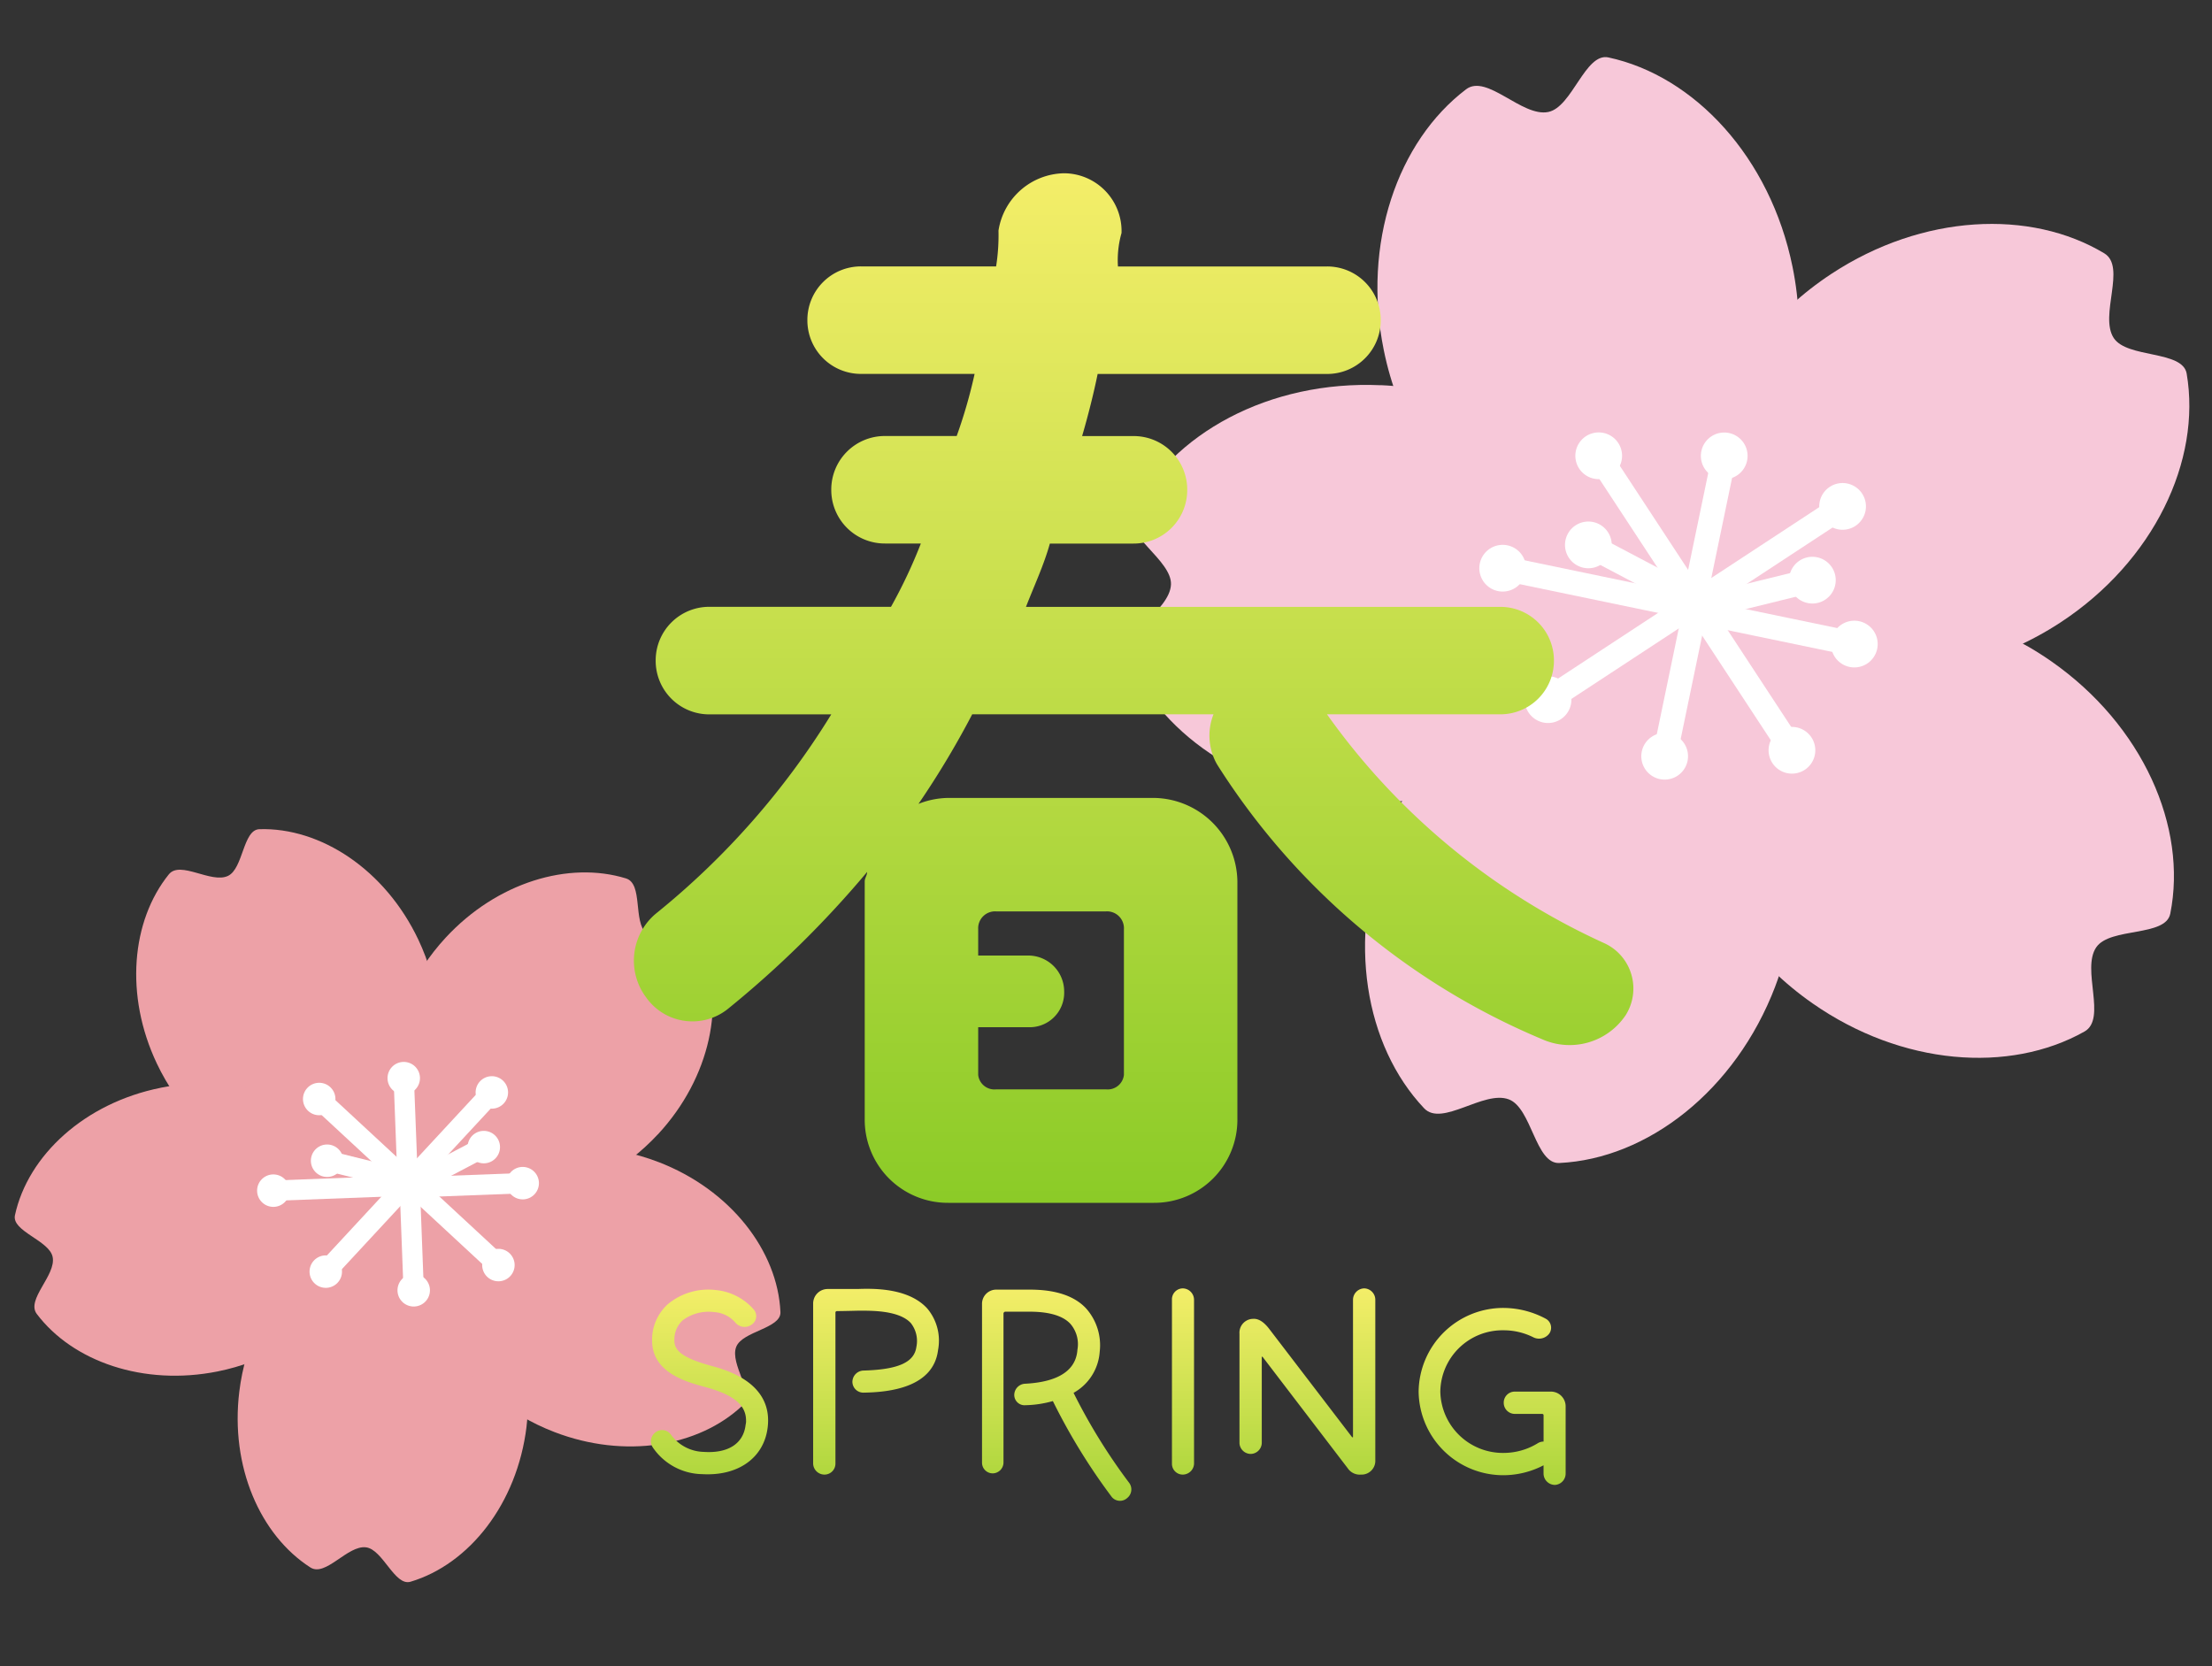 <svg xmlns="http://www.w3.org/2000/svg" xmlns:xlink="http://www.w3.org/1999/xlink" width="150" height="113" viewBox="0 0 150 113"><rect x="0" y="0" width="150" height="113" fill="#333333" stroke="none"/><defs><linearGradient id="a" x1="0.5" x2="0.5" y2="1" gradientUnits="objectBoundingBox"><stop offset="0" stop-color="#f4ee69"/><stop offset="1" stop-color="#8bcb27"/></linearGradient></defs><g transform="translate(-371 -6589)"><rect width="150" height="113" transform="translate(371 6589)" fill="none"/><g transform="translate(359.117 6611.887)"><g transform="translate(0 -44)"><g transform="translate(12.882 77.339)"><path d="M241.357,128.624c-4.534,4.891-11.43,5.87-15.4,2.187s-3.52-10.635,1.013-15.526c3.477-3.752,8.345-5.2,12.218-4.011,1.176.362.465,2.9,1.391,3.762.843.782,3.283-.226,3.731.8,1.662,3.805.622,8.936-2.949,12.789" transform="translate(-197.74 -107.931)" fill="#eda1a7"/><path d="M207.192,112.377c2.858,6.026,1.2,12.793-3.691,15.114s-11.181-.681-14.038-6.707c-2.192-4.622-1.73-9.68.813-12.833.773-.958,2.869.646,4.01.106,1.04-.493,1.01-3.132,2.128-3.167,4.15-.13,8.528,2.741,10.779,7.488" transform="translate(-179.825 -104.884)" fill="#eda1a7"/><path d="M181.176,140.318c6.539-1.31,12.7,1.935,13.767,7.248s-3.373,10.682-9.913,11.992c-5.016,1-9.811-.67-12.253-3.9-.742-.982,1.324-2.626,1.075-3.864-.226-1.128-2.794-1.739-2.556-2.833.881-4.058,4.728-7.609,9.879-8.64" transform="translate(-171.281 -122.778)" fill="#eda1a7"/><path d="M221.666,173.737c.811-6.62-2.892-12.52-8.27-13.179s-10.4,4.173-11.206,10.793c-.622,5.078,1.412,9.732,4.82,11.922,1.035.665,2.518-1.519,3.771-1.365,1.142.14,1.946,2.654,3.019,2.334,3.98-1.186,7.228-5.291,7.867-10.506" transform="translate(-186.962 -133.202)" fill="#eda1a7"/><path d="M244.283,149.862c-6.225-2.393-12.847-.232-14.791,4.826s1.526,11.1,7.752,13.49c4.775,1.835,9.783.991,12.735-1.783.9-.843-.862-2.812-.409-3.99.412-1.073,3.047-1.244,3-2.362-.185-4.148-3.379-8.3-8.283-10.181" transform="translate(-200.646 -127.289)" fill="#eda1a7"/><path d="M222.839,150.109a11.348,11.348,0,1,1-.608-16.037,11.348,11.348,0,0,1,.608,16.037" transform="translate(-187.518 -118.206)" fill="#eda1a7"/><path d="M.505,7.495-.505,6.558,6.008-.468,7.019.468Z" transform="translate(26.397 17.258)" fill="#fff"/><path d="M236.867,140.874a1.1,1.1,0,1,1-.059-1.553,1.1,1.1,0,0,1,.059,1.553" transform="translate(-203.706 -122.27)" fill="#fff"/><path d="M.505,7.495-.505,6.558,6.008-.468,7.019.468Z" transform="translate(20.536 23.582)" fill="#fff"/><path d="M212.306,164.138a1.1,1.1,0,1,1,.059,1.553,1.1,1.1,0,0,1-.059-1.553" transform="translate(-192.021 -134.876)" fill="#fff"/><path d="M6.558,7.018-.468.505.468-.505,7.495,6.008Z" transform="translate(26.372 23.608)" fill="#fff"/><path d="M236.219,164.787a1.1,1.1,0,1,1,1.553-.059,1.1,1.1,0,0,1-1.553.059" transform="translate(-204.167 -134.415)" fill="#fff"/><path d="M6.558,7.018-.468.505.468-.505,7.495,6.008Z" transform="translate(20.048 17.746)" fill="#fff"/><path d="M212.955,140.226a1.1,1.1,0,1,1-1.553.059,1.1,1.1,0,0,1,1.553-.059" transform="translate(-191.561 -122.73)" fill="#fff"/><path d="M.026,1.052-.026-.325,9.548-.689,9.6.689Z" transform="translate(25.69 23.979)" fill="#fff"/><path d="M240.367,153.762a1.1,1.1,0,1,1,1.057-1.14,1.1,1.1,0,0,1-1.057,1.14" transform="translate(-205.878 -128.653)" fill="#fff"/><path d="M.321,3.919-.321,2.7l6.3-3.31L6.616.61Z" transform="translate(26.237 21.185)" fill="#fff"/><path d="M235.461,148.654a1.1,1.1,0,1,1,.461-1.484,1.1,1.1,0,0,1-.461,1.484" transform="translate(-203.14 -126.116)" fill="#fff"/><path d="M6.738,2.378-.166.669.166-.669l6.9,1.71Z" transform="translate(20.39 22.291)" fill="#fff"/><path d="M213.563,148.494a1.1,1.1,0,1,1-1.331.8,1.1,1.1,0,0,1,1.331-.8" transform="translate(-192.116 -127.073)" fill="#fff"/><path d="M.026,1.052-.026-.325,9.548-.689,9.6.689Z" transform="translate(16.719 24.188)" fill="#fff"/><path d="M205.826,152.6a1.1,1.1,0,1,1-1.057,1.14,1.1,1.1,0,0,1,1.057-1.14" transform="translate(-188.332 -129.181)" fill="#fff"/><path d="M-.376,8.262-.689.026.689-.026,1,8.209Z" transform="translate(26.773 23.858)" fill="#fff"/><path d="M224.165,167.509a1.1,1.1,0,1,1,1.14,1.057,1.1,1.1,0,0,1-1.14-1.057" transform="translate(-198.208 -136.191)" fill="#fff"/><path d="M-.392,7.845-.689.026.689-.026l.3,7.819Z" transform="translate(26.349 16.071)" fill="#fff"/><path d="M224.987,138.11a1.1,1.1,0,1,1-1.14-1.057,1.1,1.1,0,0,1,1.14,1.057" transform="translate(-197.508 -121.264)" fill="#fff"/></g><g transform="translate(88.354 24.989)"><path d="M411.51,46.176c-8.038,5.275-18.028,4.256-22.314-2.275s-1.244-16.1,6.795-21.376c6.165-4.046,13.479-4.389,18.486-1.382,1.521.913-.355,4.225.644,5.746.91,1.387,4.673.82,4.945,2.411,1.008,5.9-2.224,12.721-8.555,16.876" transform="translate(-348.255 -7.841)" fill="#f7c8d9"/><path d="M378.043,14.233c1.911,9.422-2.744,18.319-10.4,19.873S352.232,29.28,350.32,19.859c-1.467-7.227.931-14.145,5.582-17.678,1.413-1.073,3.791,1.9,5.574,1.537,1.625-.33,2.5-4.034,4.075-3.7,5.853,1.256,10.985,6.789,12.491,14.211" transform="translate(-332.956 0)" fill="#f7c8d9"/><path d="M338.369,37.651c9.6.431,17.106,7.107,16.756,14.911S346.7,66.341,337.1,65.91c-7.367-.331-13.5-4.336-15.795-9.7-.7-1.631,2.761-3.217,2.843-5.035.074-1.656-3.307-3.4-2.6-4.849,2.638-5.374,9.252-9.01,16.817-8.67" transform="translate(-321.213 -15.408)" fill="#f7c8d9"/><path d="M376.284,91.4c3.427-8.982.288-18.522-7.01-21.306s-15.992,2.24-19.42,11.223c-2.628,6.89-1.394,14.107,2.617,18.352,1.218,1.29,4.05-1.252,5.751-.6,1.549.591,1.8,4.388,3.416,4.313,5.979-.282,11.947-4.9,14.647-11.978" transform="translate(-332.372 -28.389)" fill="#f7c8d9"/><path d="M410.281,66.821c-7.883-5.5-17.9-4.773-22.37,1.632S386.2,84.51,394.088,90.015c6.046,4.222,13.347,4.776,18.438,1.914,1.547-.869-.233-4.233.809-5.725.95-1.36,4.7-.686,5.012-2.268,1.177-5.869-1.857-12.779-8.066-17.115" transform="translate(-347.648 -25.849)" fill="#f7c8d9"/><path d="M384.53,65.787a16.36,16.36,0,1,1,4.7-22.653,16.36,16.36,0,0,1-4.7,22.653" transform="translate(-336.765 -14.638)" fill="#f7c8d9"/><path d="M.453,8.268l-.906-1.38L11.095-.69,12,.69Z" transform="translate(37.914 29.82)" fill="#fff"/><path d="M403.076,51.817a1.584,1.584,0,1,1,.455-2.194,1.584,1.584,0,0,1-.455,2.194" transform="translate(-353.729 -20.027)" fill="#fff"/><path d="M.453,8.268l-.906-1.38L11.095-.69,12,.69Z" transform="translate(27.522 36.639)" fill="#fff"/><path d="M367.518,71.36a1.584,1.584,0,1,1-.455,2.194,1.584,1.584,0,0,1,.455-2.194" transform="translate(-339.881 -29.114)" fill="#fff"/><path d="M6.887,12-.69.453.69-.453,8.268,11.095Z" transform="translate(38.113 36.44)" fill="#fff"/><path d="M395.069,79.367a1.584,1.584,0,1,1,2.194.455,1.584,1.584,0,0,1-2.194-.455" transform="translate(-351.349 -31.494)" fill="#fff"/><path d="M6.887,12-.69.453.69-.453,8.268,11.095Z" transform="translate(31.293 26.048)" fill="#fff"/><path d="M375.526,43.81a1.584,1.584,0,1,1-2.194-.455,1.585,1.585,0,0,1,2.194.455" transform="translate(-342.261 -17.646)" fill="#fff"/><path d="M13.356,3.616-.168.808.168-.808,13.691,2Z" transform="translate(36.905 37.233)" fill="#fff"/><path d="M403.235,67.852a1.584,1.584,0,1,1,1.873-1.229,1.584,1.584,0,0,1-1.873,1.229" transform="translate(-354.282 -26.5)" fill="#fff"/><path d="M.2,3.253-.2,1.65,9.758-.8,10.153.8Z" transform="translate(37.618 35.184)" fill="#fff"/><path d="M399.117,60.5a1.584,1.584,0,1,1,1.16-1.917,1.585,1.585,0,0,1-1.16,1.917" transform="translate(-352.309 -23.494)" fill="#fff"/><path d="M8.683,5.513-.385.73.385-.73,9.454,4.053Z" transform="translate(30.198 32.527)" fill="#fff"/><path d="M373.755,53.513a1.584,1.584,0,1,1-2.141.662,1.584,1.584,0,0,1,2.141-.662" transform="translate(-341.776 -21.837)" fill="#fff"/><path d="M13.356,3.616-.168.808.168-.808,13.691,2Z" transform="translate(24.278 34.418)" fill="#fff"/><path d="M363.5,56.04a1.584,1.584,0,1,1-1.873,1.229A1.584,1.584,0,0,1,363.5,56.04" transform="translate(-337.749 -22.934)" fill="#fff"/><path d="M.808,11.8l-1.617-.336L1.606-.168,3.223.168Z" transform="translate(36.174 36.93)" fill="#fff"/><path d="M380.226,78.863a1.584,1.584,0,1,1,1.229,1.873,1.584,1.584,0,0,1-1.229-1.873" transform="translate(-345.364 -31.776)" fill="#fff"/><path d="M.808,11.212l-1.617-.336L1.484-.168,3.1.168Z" transform="translate(38.399 25.887)" fill="#fff"/><path d="M390.167,45.013a1.584,1.584,0,1,1-1.229-1.873,1.584,1.584,0,0,1,1.229,1.873" transform="translate(-348.164 -17.651)" fill="#fff"/></g></g></g><g transform="translate(0 -0.887)"><path d="M33.858-20.007A46.861,46.861,0,0,1,14.985-35.559H26.73A3.63,3.63,0,0,0,30.375-39.2a3.63,3.63,0,0,0-3.645-3.645H-5.427c.567-1.458,1.215-2.835,1.62-4.293h5.67a3.63,3.63,0,0,0,3.645-3.645,3.63,3.63,0,0,0-3.645-3.645H-1.62c.405-1.377.81-3,1.053-4.212H14.985a3.63,3.63,0,0,0,3.645-3.645,3.63,3.63,0,0,0-3.645-3.645H.81A6.735,6.735,0,0,1,1.053-68.2a3.919,3.919,0,0,0-3.888-4.05A4.585,4.585,0,0,0-7.29-68.364a13.535,13.535,0,0,1-.162,2.43h-9.153a3.63,3.63,0,0,0-3.645,3.645,3.63,3.63,0,0,0,3.645,3.645H-8.91a33.954,33.954,0,0,1-1.215,4.212h-4.86a3.63,3.63,0,0,0-3.645,3.645,3.63,3.63,0,0,0,3.645,3.645h2.43a34.2,34.2,0,0,1-2.025,4.293H-26.892A3.63,3.63,0,0,0-30.537-39.2a3.63,3.63,0,0,0,3.645,3.645h8.262A53.01,53.01,0,0,1-30.537-22.032a4.157,4.157,0,0,0-.648,5.67,3.841,3.841,0,0,0,5.508.81A68.854,68.854,0,0,0-16.2-24.867c0,.243-.162.405-.162.648V-8.1a5.635,5.635,0,0,0,5.67,5.67H3.24A5.635,5.635,0,0,0,8.91-8.1V-24.219a5.74,5.74,0,0,0-5.67-5.67H-10.692a5.64,5.64,0,0,0-2.025.405,60.252,60.252,0,0,0,3.645-6.075H7.29a3.931,3.931,0,0,0,.243,3.4,48,48,0,0,0,22.032,18.63,4.576,4.576,0,0,0,5.67-1.62A3.384,3.384,0,0,0,33.858-20.007Zm-41.31-2.187H0a1.146,1.146,0,0,1,1.215,1.215V-11.1A1.107,1.107,0,0,1,0-10.125H-7.452A1.107,1.107,0,0,1-8.667-11.1v-3.24h3.4a2.339,2.339,0,0,0,2.43-2.43,2.435,2.435,0,0,0-2.43-2.43h-3.4v-1.782A1.146,1.146,0,0,1-7.452-22.194Z" transform="translate(446 6673.887)" fill="url(#a)"/><path d="M-29.687-11.578a3.235,3.235,0,0,0-1.092,2.31v.182c0,2.17,2.31,2.8,3.612,3.15,1.918.518,2.758,1.218,2.758,2.268a.907.907,0,0,1-.028.28c-.14,1.288-1.19,1.96-2.842,1.848a2.832,2.832,0,0,1-2.24-1.19A.726.726,0,0,0-30.5-2.9a.753.753,0,0,0-.238,1.05,4.134,4.134,0,0,0,3.36,1.82c2.45.14,4.2-1.12,4.438-3.192.35-3-2.8-3.878-3.85-4.158-2.128-.588-2.52-1.12-2.478-1.82a1.753,1.753,0,0,1,.56-1.26,2.92,2.92,0,0,1,2.128-.56,2.055,2.055,0,0,1,1.47.742.819.819,0,0,0,1.092.1.691.691,0,0,0,.14-1.008,3.9,3.9,0,0,0-2.59-1.33A4.287,4.287,0,0,0-29.687-11.578Zm12.838-1.008h-2.03a.983.983,0,0,0-.98.98V-.728a.77.77,0,0,0,.77.728.744.744,0,0,0,.742-.728v-10.29c0-.028.07-.07.1-.07.35,0,1.442-.028,1.442-.028.84,0,2.758-.042,3.57.84a1.963,1.963,0,0,1,.378,1.61c-.14,1.05-1.218,1.54-3.57,1.61a.777.777,0,0,0-.77.77.742.742,0,0,0,.77.728c1.82-.028,4.732-.378,5.04-2.9a3.388,3.388,0,0,0-.728-2.8C-13.377-12.656-15.729-12.628-16.849-12.586ZM1.561.546A39.346,39.346,0,0,1-2.2-5.544,3.455,3.455,0,0,0-.427-8.33a3.759,3.759,0,0,0-.91-2.926c-1.218-1.33-3.346-1.288-4.046-1.288H-7.441a.962.962,0,0,0-.966.98V-.812a.723.723,0,0,0,.728.728.741.741,0,0,0,.728-.728V-10.948a.169.169,0,0,1,.1-.1h1.512c.5,0,2.142-.028,2.926.826a2.11,2.11,0,0,1,.476,1.75c-.126,1.89-2.226,2.24-3.542,2.31a.769.769,0,0,0-.742.756.7.7,0,0,0,.77.7,7.32,7.32,0,0,0,1.848-.28,41.194,41.194,0,0,0,4,6.51.725.725,0,0,0,1.05.056A.747.747,0,0,0,1.561.546ZM5.2-12.628a.742.742,0,0,0-.728.77V-.728A.732.732,0,0,0,5.2,0a.77.77,0,0,0,.77-.728v-11.13A.777.777,0,0,0,5.2-12.628Zm13.062.77a.772.772,0,0,0-.742-.77.777.777,0,0,0-.77.77v9.31c0,.028-.028.028-.07,0L11.053-9.9c-.6-.77-1.022-.658-1.162-.658a.942.942,0,0,0-.84,1.008v7.42a.77.77,0,0,0,.77.728.764.764,0,0,0,.742-.728V-7.966c0-.042.028-.042.07,0L16.4-.42a.981.981,0,0,0,.882.42.933.933,0,0,0,.98-.98Zm11.928,6.23H27.713a.747.747,0,0,0-.742.742.753.753,0,0,0,.742.77h1.848c.07,0,.112.028.112.1V-2.24a.753.753,0,0,0-.392.112,4.431,4.431,0,0,1-2.31.658,4.244,4.244,0,0,1-4.3-4.158,4.217,4.217,0,0,1,4.3-4.158A4.474,4.474,0,0,1,29-9.3a.868.868,0,0,0,1.05-.252.694.694,0,0,0-.21-1.008,6.12,6.12,0,0,0-2.87-.742A5.74,5.74,0,0,0,21.2-5.628,5.74,5.74,0,0,0,26.971.042a5.937,5.937,0,0,0,2.7-.672v.56a.777.777,0,0,0,.77.77.77.77,0,0,0,.728-.77V-4.648A1,1,0,0,0,30.191-5.628Z" transform="translate(446 6689.887)" fill="url(#a)"/></g></g></svg>